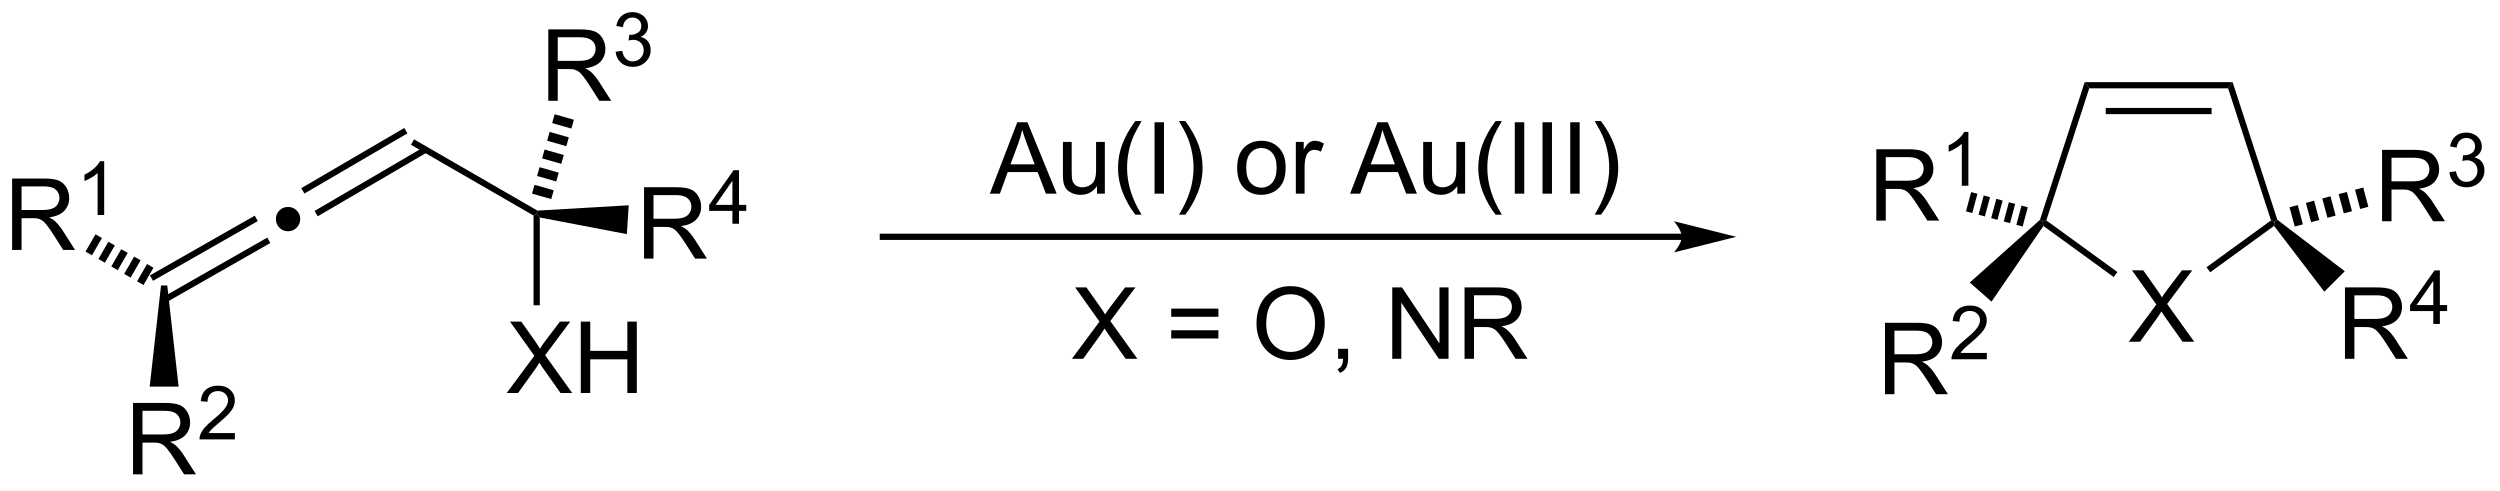 <?xml version="1.0" encoding="UTF-8"?>
<!DOCTYPE svg PUBLIC '-//W3C//DTD SVG 1.0//EN'
          'http://www.w3.org/TR/2001/REC-SVG-20010904/DTD/svg10.dtd'>
<svg stroke-dasharray="none" shape-rendering="auto" xmlns="http://www.w3.org/2000/svg" font-family="'Dialog'" text-rendering="auto" width="550" fill-opacity="1" color-interpolation="auto" color-rendering="auto" preserveAspectRatio="xMidYMid meet" font-size="12px" viewBox="0 0 550 108" fill="black" xmlns:xlink="http://www.w3.org/1999/xlink" stroke="black" image-rendering="auto" stroke-miterlimit="10" stroke-linecap="square" stroke-linejoin="miter" font-style="normal" stroke-width="1" height="108" stroke-dashoffset="0" font-weight="normal" stroke-opacity="1"
><!--Generated by the Batik Graphics2D SVG Generator--><defs id="genericDefs"
  /><g
  ><defs id="defs1"
    ><clipPath clipPathUnits="userSpaceOnUse" id="clipPath1"
      ><path d="M3.005 2.81 L208.966 2.81 L208.966 42.942 L3.005 42.942 L3.005 2.81 Z"
      /></clipPath
      ><clipPath clipPathUnits="userSpaceOnUse" id="clipPath2"
      ><path d="M6.491 10.435 L6.491 49.45 L206.726 49.45 L206.726 10.435 Z"
      /></clipPath
    ></defs
    ><g transform="scale(2.667,2.667) translate(-3.005,-2.81) matrix(1.029,0,0,1.029,-3.672,-7.923)"
    ><path d="M29.578 27.02 Q29.994 27.02 30.275 27.307 Q30.557 27.588 30.557 27.993 Q30.557 28.397 30.27 28.684 Q29.982 28.971 29.578 28.971 Q29.174 28.971 28.887 28.684 Q28.605 28.397 28.605 27.993 Q28.605 27.582 28.887 27.301 Q29.174 27.02 29.578 27.02 Z" stroke="none" clip-path="url(#clipPath2)"
    /></g
    ><g transform="matrix(2.743,0,0,2.743,-17.805,-28.622)"
    ><path d="M47.133 41.953 L49.346 38.969 L47.393 36.227 L48.297 36.227 L49.336 37.695 Q49.659 38.151 49.797 38.398 Q49.987 38.086 50.25 37.745 L51.401 36.227 L52.227 36.227 L50.214 38.925 L52.383 41.953 L51.445 41.953 L50.002 39.909 Q49.883 39.734 49.752 39.526 Q49.562 39.839 49.479 39.956 L48.042 41.953 L47.133 41.953 ZM53.073 41.953 L53.073 36.227 L53.831 36.227 L53.831 38.578 L56.807 38.578 L56.807 36.227 L57.565 36.227 L57.565 41.953 L56.807 41.953 L56.807 39.253 L53.831 39.253 L53.831 41.953 L53.073 41.953 Z" stroke="none" clip-path="url(#clipPath2)"
    /></g
    ><g transform="matrix(2.743,0,0,2.743,-17.805,-28.622)"
    ><path d="M17.161 48.478 L17.161 42.752 L19.7 42.752 Q20.466 42.752 20.864 42.905 Q21.263 43.059 21.5 43.45 Q21.739 43.84 21.739 44.314 Q21.739 44.923 21.343 45.343 Q20.95 45.759 20.125 45.871 Q20.427 46.017 20.583 46.158 Q20.914 46.463 21.211 46.918 L22.208 48.478 L21.255 48.478 L20.497 47.285 Q20.164 46.77 19.948 46.496 Q19.734 46.223 19.565 46.114 Q19.395 46.004 19.218 45.963 Q19.091 45.934 18.797 45.934 L17.919 45.934 L17.919 48.478 L17.161 48.478 ZM17.919 45.278 L19.547 45.278 Q20.067 45.278 20.359 45.171 Q20.653 45.064 20.804 44.827 Q20.958 44.59 20.958 44.314 Q20.958 43.908 20.661 43.648 Q20.367 43.384 19.731 43.384 L17.919 43.384 L17.919 45.278 Z" stroke="none" clip-path="url(#clipPath2)"
    /></g
    ><g transform="matrix(2.743,0,0,2.743,-17.805,-28.622)"
    ><path d="M25.33 45.17 L25.33 45.678 L22.49 45.678 Q22.484 45.487 22.552 45.311 Q22.66 45.022 22.898 44.741 Q23.138 44.459 23.59 44.09 Q24.289 43.516 24.535 43.18 Q24.781 42.844 24.781 42.545 Q24.781 42.233 24.556 42.018 Q24.334 41.801 23.972 41.801 Q23.591 41.801 23.363 42.03 Q23.134 42.258 23.133 42.663 L22.59 42.608 Q22.646 42.001 23.009 41.684 Q23.373 41.366 23.984 41.366 Q24.603 41.366 24.963 41.709 Q25.324 42.051 25.324 42.557 Q25.324 42.815 25.218 43.065 Q25.113 43.313 24.867 43.588 Q24.623 43.864 24.054 44.344 Q23.58 44.743 23.445 44.885 Q23.31 45.028 23.222 45.17 L25.33 45.17 Z" stroke="none" clip-path="url(#clipPath2)"
    /></g
    ><g transform="matrix(2.743,0,0,2.743,-17.805,-28.622)"
    ><path d="M7.464 30.478 L7.464 24.752 L10.003 24.752 Q10.768 24.752 11.167 24.905 Q11.565 25.059 11.802 25.45 Q12.042 25.84 12.042 26.314 Q12.042 26.924 11.646 27.343 Q11.253 27.759 10.427 27.871 Q10.729 28.017 10.886 28.158 Q11.216 28.463 11.513 28.918 L12.511 30.478 L11.557 30.478 L10.8 29.285 Q10.466 28.77 10.25 28.496 Q10.037 28.223 9.867 28.114 Q9.698 28.004 9.521 27.963 Q9.393 27.934 9.099 27.934 L8.221 27.934 L8.221 30.478 L7.464 30.478 ZM8.221 27.278 L9.849 27.278 Q10.37 27.278 10.662 27.171 Q10.956 27.064 11.107 26.827 Q11.261 26.59 11.261 26.314 Q11.261 25.908 10.964 25.648 Q10.669 25.384 10.034 25.384 L8.221 25.384 L8.221 27.278 Z" stroke="none" clip-path="url(#clipPath2)"
    /></g
    ><g transform="matrix(2.743,0,0,2.743,-17.805,-28.622)"
    ><path d="M14.847 27.678 L14.32 27.678 L14.32 24.317 Q14.128 24.498 13.82 24.68 Q13.511 24.862 13.265 24.954 L13.265 24.444 Q13.706 24.235 14.037 23.94 Q14.368 23.643 14.507 23.366 L14.847 23.366 L14.847 27.678 Z" stroke="none" clip-path="url(#clipPath2)"
    /></g
    ><g transform="matrix(2.743,0,0,2.743,-17.805,-28.622)"
    ><path d="M19.78 34.712 L28.172 29.926 L27.924 29.492 L19.532 34.278 ZM18.763 32.959 L27.168 28.166 L26.92 27.731 L18.515 32.524 Z" stroke="none" clip-path="url(#clipPath2)"
    /></g
    ><g transform="matrix(2.743,0,0,2.743,-17.805,-28.622)"
    ><path d="M31.971 27.783 L40.754 22.652 L40.502 22.221 L31.719 27.351 ZM30.906 25.958 L39.168 21.132 L38.916 20.7 L30.653 25.526 Z" stroke="none" clip-path="url(#clipPath2)"
    /></g
    ><g transform="matrix(2.743,0,0,2.743,-17.805,-28.622)"
    ><path d="M39.45 22.045 L39.7 21.612 L49.597 27.326 L49.534 27.578 L49.284 27.723 Z" stroke="none" clip-path="url(#clipPath2)"
    /></g
    ><g transform="matrix(2.743,0,0,2.743,-17.805,-28.622)"
    ><path d="M49.284 27.723 L49.534 27.578 L49.784 27.878 L49.784 34.919 L49.284 34.919 Z" stroke="none" clip-path="url(#clipPath2)"
    /></g
    ><g transform="matrix(2.743,0,0,2.743,-17.805,-28.622)"
    ><path d="M18 33.296 L17.484 32.998 L18.284 31.612 L18.8 31.91 ZM16.967 32.7 L16.45 32.401 L17.25 31.016 L17.767 31.314 ZM15.934 32.103 L15.417 31.805 L16.217 30.419 L16.734 30.717 ZM14.9 31.506 L14.384 31.208 L15.184 29.823 L15.7 30.121 ZM13.867 30.91 L13.351 30.611 L14.15 29.226 L14.667 29.524 Z" stroke="none" clip-path="url(#clipPath2)"
    /></g
    ><g transform="matrix(2.743,0,0,2.743,-17.805,-28.622)"
    ><path d="M85.88 25.968 L88.081 20.241 L88.898 20.241 L91.242 25.968 L90.377 25.968 L89.711 24.233 L87.315 24.233 L86.687 25.968 L85.88 25.968 ZM87.534 23.616 L89.476 23.616 L88.877 22.03 Q88.604 21.306 88.471 20.843 Q88.362 21.392 88.164 21.936 L87.534 23.616 ZM94.476 25.968 L94.476 25.358 Q93.992 26.061 93.159 26.061 Q92.791 26.061 92.474 25.921 Q92.156 25.78 92 25.567 Q91.846 25.353 91.784 25.046 Q91.742 24.837 91.742 24.39 L91.742 21.819 L92.445 21.819 L92.445 24.119 Q92.445 24.671 92.487 24.861 Q92.555 25.14 92.768 25.298 Q92.984 25.455 93.299 25.455 Q93.617 25.455 93.893 25.293 Q94.172 25.132 94.286 24.853 Q94.401 24.572 94.401 24.041 L94.401 21.819 L95.104 21.819 L95.104 25.968 L94.476 25.968 ZM97.551 27.653 Q96.967 26.918 96.564 25.934 Q96.163 24.947 96.163 23.892 Q96.163 22.962 96.465 22.111 Q96.816 21.124 97.551 20.142 L98.053 20.142 Q97.582 20.955 97.428 21.304 Q97.191 21.843 97.053 22.429 Q96.887 23.158 96.887 23.897 Q96.887 25.775 98.053 27.653 L97.551 27.653 ZM99.09 25.968 L99.09 20.241 L99.847 20.241 L99.847 25.968 L99.09 25.968 ZM101.555 27.653 L101.049 27.653 Q102.219 25.775 102.219 23.897 Q102.219 23.163 102.049 22.439 Q101.916 21.853 101.68 21.314 Q101.526 20.962 101.049 20.142 L101.555 20.142 Q102.289 21.124 102.641 22.111 Q102.94 22.962 102.94 23.892 Q102.94 24.947 102.536 25.934 Q102.133 26.918 101.555 27.653 ZM105.717 23.892 Q105.717 22.741 106.358 22.186 Q106.894 21.726 107.663 21.726 Q108.519 21.726 109.061 22.285 Q109.605 22.845 109.605 23.835 Q109.605 24.634 109.363 25.095 Q109.124 25.554 108.665 25.809 Q108.207 26.061 107.663 26.061 Q106.793 26.061 106.254 25.504 Q105.717 24.944 105.717 23.892 ZM106.441 23.892 Q106.441 24.689 106.788 25.087 Q107.137 25.483 107.663 25.483 Q108.186 25.483 108.532 25.085 Q108.881 24.686 108.881 23.869 Q108.881 23.101 108.532 22.705 Q108.183 22.306 107.663 22.306 Q107.137 22.306 106.788 22.702 Q106.441 23.095 106.441 23.892 ZM110.422 25.968 L110.422 21.819 L111.055 21.819 L111.055 22.447 Q111.297 22.007 111.5 21.866 Q111.706 21.726 111.953 21.726 Q112.307 21.726 112.674 21.952 L112.432 22.603 Q112.174 22.452 111.916 22.452 Q111.687 22.452 111.502 22.59 Q111.32 22.728 111.242 22.976 Q111.125 23.351 111.125 23.796 L111.125 25.968 L110.422 25.968 ZM114.775 25.968 L116.975 20.241 L117.793 20.241 L120.137 25.968 L119.272 25.968 L118.605 24.233 L116.21 24.233 L115.582 25.968 L114.775 25.968 ZM116.428 23.616 L118.371 23.616 L117.772 22.03 Q117.499 21.306 117.366 20.843 Q117.256 21.392 117.058 21.936 L116.428 23.616 ZM123.371 25.968 L123.371 25.358 Q122.887 26.061 122.053 26.061 Q121.686 26.061 121.368 25.921 Q121.051 25.78 120.894 25.567 Q120.741 25.353 120.678 25.046 Q120.637 24.837 120.637 24.39 L120.637 21.819 L121.34 21.819 L121.34 24.119 Q121.34 24.671 121.381 24.861 Q121.449 25.14 121.663 25.298 Q121.879 25.455 122.194 25.455 Q122.512 25.455 122.788 25.293 Q123.066 25.132 123.181 24.853 Q123.295 24.572 123.295 24.041 L123.295 21.819 L123.999 21.819 L123.999 25.968 L123.371 25.968 ZM126.445 27.653 Q125.862 26.918 125.458 25.934 Q125.057 24.947 125.057 23.892 Q125.057 22.962 125.359 22.111 Q125.711 21.124 126.445 20.142 L126.948 20.142 Q126.476 20.955 126.323 21.304 Q126.086 21.843 125.948 22.429 Q125.781 23.158 125.781 23.897 Q125.781 25.775 126.948 27.653 L126.445 27.653 ZM127.984 25.968 L127.984 20.241 L128.742 20.241 L128.742 25.968 L127.984 25.968 ZM130.207 25.968 L130.207 20.241 L130.965 20.241 L130.965 25.968 L130.207 25.968 ZM132.43 25.968 L132.43 20.241 L133.187 20.241 L133.187 25.968 L132.43 25.968 ZM134.894 27.653 L134.389 27.653 Q135.559 25.775 135.559 23.897 Q135.559 23.163 135.389 22.439 Q135.256 21.853 135.019 21.314 Q134.866 20.962 134.389 20.142 L134.894 20.142 Q135.629 21.124 135.98 22.111 Q136.28 22.962 136.28 23.892 Q136.28 24.947 135.876 25.934 Q135.472 26.918 134.894 27.653 Z" stroke="none" clip-path="url(#clipPath2)"
    /></g
    ><g transform="matrix(2.743,0,0,2.743,-17.805,-28.622)"
    ><path d="M92.462 39.211 L94.675 36.227 L92.722 33.485 L93.626 33.485 L94.665 34.953 Q94.988 35.409 95.126 35.657 Q95.316 35.344 95.579 35.003 L96.73 33.485 L97.556 33.485 L95.543 36.183 L97.712 39.211 L96.774 39.211 L95.332 37.167 Q95.212 36.992 95.082 36.784 Q94.891 37.097 94.808 37.214 L93.371 39.211 L92.462 39.211 ZM104.211 35.844 L100.429 35.844 L100.429 35.188 L104.211 35.188 L104.211 35.844 ZM104.211 37.581 L100.429 37.581 L100.429 36.925 L104.211 36.925 L104.211 37.581 ZM107.266 36.422 Q107.266 34.995 108.032 34.191 Q108.798 33.383 110.009 33.383 Q110.8 33.383 111.436 33.763 Q112.074 34.141 112.407 34.818 Q112.743 35.495 112.743 36.355 Q112.743 37.227 112.391 37.914 Q112.04 38.602 111.394 38.956 Q110.751 39.31 110.004 39.31 Q109.196 39.31 108.558 38.92 Q107.923 38.526 107.595 37.852 Q107.266 37.175 107.266 36.422 ZM108.048 36.433 Q108.048 37.469 108.603 38.066 Q109.16 38.659 110.001 38.659 Q110.855 38.659 111.407 38.058 Q111.962 37.456 111.962 36.352 Q111.962 35.651 111.725 35.131 Q111.488 34.61 111.032 34.323 Q110.579 34.034 110.011 34.034 Q109.207 34.034 108.626 34.589 Q108.048 35.141 108.048 36.433 ZM113.812 39.211 L113.812 38.409 L114.614 38.409 L114.614 39.211 Q114.614 39.654 114.458 39.925 Q114.302 40.196 113.961 40.344 L113.765 40.045 Q113.989 39.946 114.093 39.756 Q114.2 39.568 114.211 39.211 L113.812 39.211 ZM118.156 39.211 L118.156 33.485 L118.934 33.485 L121.942 37.98 L121.942 33.485 L122.669 33.485 L122.669 39.211 L121.89 39.211 L118.882 34.711 L118.882 39.211 L118.156 39.211 ZM123.954 39.211 L123.954 33.485 L126.493 33.485 Q127.259 33.485 127.657 33.638 Q128.056 33.792 128.293 34.183 Q128.532 34.573 128.532 35.047 Q128.532 35.657 128.136 36.076 Q127.743 36.492 126.918 36.605 Q127.22 36.75 127.376 36.891 Q127.707 37.196 128.004 37.651 L129.001 39.211 L128.048 39.211 L127.29 38.019 Q126.957 37.503 126.74 37.23 Q126.527 36.956 126.358 36.847 Q126.188 36.737 126.011 36.696 Q125.884 36.667 125.59 36.667 L124.712 36.667 L124.712 39.211 L123.954 39.211 ZM124.712 36.011 L126.34 36.011 Q126.86 36.011 127.152 35.904 Q127.446 35.797 127.597 35.56 Q127.751 35.323 127.751 35.047 Q127.751 34.641 127.454 34.381 Q127.16 34.117 126.524 34.117 L124.712 34.117 L124.712 36.011 Z" stroke="none" clip-path="url(#clipPath2)"
    /></g
    ><g transform="matrix(2.743,0,0,2.743,-17.805,-28.622)"
    ><path d="M19.406 33.328 L19.906 33.328 L20.816 41.444 L18.496 41.444 Z" stroke="none" clip-path="url(#clipPath2)"
    /></g
    ><g transform="matrix(2.743,0,0,2.743,-17.805,-28.622)"
    ><path d="M141.374 29.178 L77.3 29.178 L77.05 29.178 L77.05 29.678 L77.3 29.678 L141.374 29.678 L141.624 29.678 L141.624 29.178 L141.374 29.178 ZM145.749 29.428 L140.749 28.178 C140.749 28.178 141.374 28.881 141.374 29.428 C141.374 29.975 140.749 30.678 140.749 30.678 Z" stroke="none" clip-path="url(#clipPath2)"
    /></g
    ><g transform="matrix(2.743,0,0,2.743,-17.805,-28.622)"
    ><path d="M58.147 31.178 L58.147 25.451 L60.686 25.451 Q61.452 25.451 61.85 25.605 Q62.249 25.759 62.486 26.149 Q62.725 26.54 62.725 27.014 Q62.725 27.623 62.33 28.043 Q61.936 28.459 61.111 28.571 Q61.413 28.717 61.569 28.858 Q61.9 29.162 62.197 29.618 L63.194 31.178 L62.241 31.178 L61.483 29.985 Q61.15 29.47 60.934 29.196 Q60.72 28.923 60.551 28.813 Q60.382 28.704 60.205 28.662 Q60.077 28.634 59.783 28.634 L58.905 28.634 L58.905 31.178 L58.147 31.178 ZM58.905 27.977 L60.533 27.977 Q61.053 27.977 61.345 27.871 Q61.639 27.764 61.79 27.527 Q61.944 27.29 61.944 27.014 Q61.944 26.608 61.647 26.347 Q61.353 26.084 60.718 26.084 L58.905 26.084 L58.905 27.977 Z" stroke="none" clip-path="url(#clipPath2)"
    /></g
    ><g transform="matrix(2.743,0,0,2.743,-17.805,-28.622)"
    ><path d="M65.234 28.378 L65.234 27.349 L63.37 27.349 L63.37 26.866 L65.331 24.083 L65.761 24.083 L65.761 26.866 L66.341 26.866 L66.341 27.349 L65.761 27.349 L65.761 28.378 L65.234 28.378 ZM65.234 26.866 L65.234 24.929 L63.89 26.866 L65.234 26.866 Z" stroke="none" clip-path="url(#clipPath2)"
    /></g
    ><g transform="matrix(2.743,0,0,2.743,-17.805,-28.622)"
    ><path d="M50.466 18.519 L50.466 12.793 L53.005 12.793 Q53.77 12.793 54.169 12.947 Q54.567 13.1 54.804 13.491 Q55.044 13.881 55.044 14.355 Q55.044 14.965 54.648 15.384 Q54.255 15.801 53.429 15.913 Q53.731 16.058 53.888 16.199 Q54.218 16.504 54.515 16.959 L55.513 18.519 L54.56 18.519 L53.802 17.327 Q53.468 16.811 53.252 16.538 Q53.039 16.264 52.87 16.155 Q52.7 16.045 52.523 16.004 Q52.395 15.975 52.101 15.975 L51.224 15.975 L51.224 18.519 L50.466 18.519 ZM51.224 15.319 L52.851 15.319 Q53.372 15.319 53.664 15.212 Q53.958 15.105 54.109 14.868 Q54.263 14.631 54.263 14.355 Q54.263 13.949 53.966 13.689 Q53.672 13.426 53.036 13.426 L51.224 13.426 L51.224 15.319 Z" stroke="none" clip-path="url(#clipPath2)"
    /></g
    ><g transform="matrix(2.743,0,0,2.743,-17.805,-28.622)"
    ><path d="M55.865 14.585 L56.392 14.514 Q56.484 14.963 56.701 15.161 Q56.919 15.358 57.234 15.358 Q57.605 15.358 57.861 15.1 Q58.119 14.842 58.119 14.462 Q58.119 14.098 57.88 13.864 Q57.644 13.628 57.277 13.628 Q57.129 13.628 56.906 13.686 L56.965 13.223 Q57.017 13.229 57.048 13.229 Q57.386 13.229 57.656 13.053 Q57.925 12.878 57.925 12.51 Q57.925 12.221 57.728 12.032 Q57.533 11.841 57.222 11.841 Q56.914 11.841 56.709 12.034 Q56.504 12.227 56.445 12.614 L55.918 12.52 Q56.015 11.989 56.357 11.698 Q56.701 11.407 57.211 11.407 Q57.562 11.407 57.857 11.557 Q58.154 11.708 58.31 11.969 Q58.466 12.229 58.466 12.522 Q58.466 12.801 58.316 13.03 Q58.168 13.258 57.875 13.393 Q58.255 13.481 58.466 13.758 Q58.677 14.034 58.677 14.45 Q58.677 15.012 58.267 15.405 Q57.857 15.796 57.23 15.796 Q56.666 15.796 56.291 15.46 Q55.918 15.122 55.865 14.585 Z" stroke="none" clip-path="url(#clipPath2)"
    /></g
    ><g transform="matrix(2.743,0,0,2.743,-17.805,-28.622)"
    ><path d="M49.784 27.878 L49.534 27.578 L49.597 27.326 L56.917 26.898 L56.767 29.213 Z" stroke="none" clip-path="url(#clipPath2)"
    /></g
    ><g transform="matrix(2.743,0,0,2.743,-17.805,-28.622)"
    ><path d="M52.517 20.039 L52.315 20.746 L50.777 20.307 L50.978 19.6 ZM52.114 21.453 L51.912 22.16 L50.373 21.721 L50.575 21.014 ZM51.71 22.868 L51.508 23.575 L49.97 23.136 L50.171 22.428 ZM51.306 24.282 L51.105 24.989 L49.566 24.55 L49.768 23.843 ZM50.903 25.696 L50.701 26.403 L49.162 25.964 L49.364 25.257 Z" stroke="none" clip-path="url(#clipPath2)"
    /></g
    ><g transform="matrix(2.743,0,0,2.743,-17.805,-28.622)"
    ><path d="M177.224 37.841 L179.438 34.857 L177.484 32.115 L178.388 32.115 L179.427 33.584 Q179.75 34.039 179.888 34.287 Q180.078 33.974 180.341 33.633 L181.492 32.115 L182.318 32.115 L180.305 34.813 L182.474 37.841 L181.536 37.841 L180.094 35.797 Q179.974 35.623 179.844 35.414 Q179.654 35.727 179.57 35.844 L178.133 37.841 L177.224 37.841 Z" stroke="none" clip-path="url(#clipPath2)"
    /></g
    ><g transform="matrix(2.743,0,0,2.743,-17.805,-28.622)"
    ><path d="M185.557 17.02 L185.193 17.52 L174.057 17.52 L173.693 17.02 ZM183.871 19.09 L175.379 19.09 L175.379 19.59 L183.871 19.59 Z" stroke="none" clip-path="url(#clipPath2)"
    /></g
    ><g transform="matrix(2.743,0,0,2.743,-17.805,-28.622)"
    ><path d="M173.693 17.02 L174.057 17.52 L170.615 28.111 L170.321 28.207 L170.103 28.069 Z" stroke="none" clip-path="url(#clipPath2)"
    /></g
    ><g transform="matrix(2.743,0,0,2.743,-17.805,-28.622)"
    ><path d="M170.381 28.559 L170.321 28.207 L170.615 28.111 L176.314 32.252 L176.02 32.656 Z" stroke="none" clip-path="url(#clipPath2)"
    /></g
    ><g transform="matrix(2.743,0,0,2.743,-17.805,-28.622)"
    ><path d="M183.758 32.273 L183.464 31.868 L188.635 28.111 L188.929 28.207 L188.88 28.551 Z" stroke="none" clip-path="url(#clipPath2)"
    /></g
    ><g transform="matrix(2.743,0,0,2.743,-17.805,-28.622)"
    ><path d="M189.143 28.059 L188.929 28.207 L188.635 28.111 L185.193 17.52 L185.557 17.02 Z" stroke="none" clip-path="url(#clipPath2)"
    /></g
    ><g transform="matrix(2.743,0,0,2.743,-17.805,-28.622)"
    ><path d="M194.566 39.214 L194.566 33.487 L197.105 33.487 Q197.87 33.487 198.269 33.641 Q198.667 33.794 198.904 34.185 Q199.144 34.575 199.144 35.049 Q199.144 35.659 198.748 36.078 Q198.355 36.495 197.529 36.607 Q197.831 36.753 197.988 36.893 Q198.318 37.198 198.615 37.654 L199.613 39.214 L198.659 39.214 L197.901 38.021 Q197.568 37.505 197.352 37.232 Q197.138 36.958 196.969 36.849 Q196.8 36.739 196.623 36.698 Q196.495 36.669 196.201 36.669 L195.323 36.669 L195.323 39.214 L194.566 39.214 ZM195.323 36.013 L196.951 36.013 Q197.472 36.013 197.763 35.906 Q198.058 35.799 198.209 35.562 Q198.363 35.325 198.363 35.049 Q198.363 34.643 198.066 34.383 Q197.771 34.12 197.136 34.12 L195.323 34.12 L195.323 36.013 Z" stroke="none" clip-path="url(#clipPath2)"
    /></g
    ><g transform="matrix(2.743,0,0,2.743,-17.805,-28.622)"
    ><path d="M201.652 36.413 L201.652 35.384 L199.789 35.384 L199.789 34.902 L201.75 32.119 L202.179 32.119 L202.179 34.902 L202.76 34.902 L202.76 35.384 L202.179 35.384 L202.179 36.413 L201.652 36.413 ZM201.652 34.902 L201.652 32.964 L200.308 34.902 L201.652 34.902 Z" stroke="none" clip-path="url(#clipPath2)"
    /></g
    ><g transform="matrix(2.743,0,0,2.743,-17.805,-28.622)"
    ><path d="M197.542 28.18 L197.542 22.454 L200.081 22.454 Q200.847 22.454 201.245 22.608 Q201.644 22.761 201.881 23.152 Q202.12 23.542 202.12 24.016 Q202.12 24.626 201.724 25.045 Q201.331 25.462 200.506 25.574 Q200.808 25.72 200.964 25.86 Q201.295 26.165 201.591 26.62 L202.589 28.18 L201.636 28.18 L200.878 26.988 Q200.545 26.472 200.328 26.199 Q200.115 25.925 199.946 25.816 Q199.776 25.706 199.599 25.665 Q199.472 25.636 199.177 25.636 L198.3 25.636 L198.3 28.18 L197.542 28.18 ZM198.3 24.98 L199.927 24.98 Q200.448 24.98 200.74 24.873 Q201.034 24.766 201.185 24.529 Q201.339 24.292 201.339 24.016 Q201.339 23.61 201.042 23.35 Q200.748 23.087 200.112 23.087 L198.3 23.087 L198.3 24.98 Z" stroke="none" clip-path="url(#clipPath2)"
    /></g
    ><g transform="matrix(2.743,0,0,2.743,-17.805,-28.622)"
    ><path d="M202.941 24.246 L203.468 24.175 Q203.56 24.625 203.777 24.822 Q203.996 25.019 204.31 25.019 Q204.681 25.019 204.937 24.761 Q205.195 24.503 205.195 24.123 Q205.195 23.759 204.957 23.525 Q204.72 23.289 204.353 23.289 Q204.205 23.289 203.982 23.347 L204.041 22.884 Q204.093 22.89 204.125 22.89 Q204.463 22.89 204.732 22.714 Q205.002 22.539 205.002 22.171 Q205.002 21.882 204.804 21.693 Q204.609 21.502 204.298 21.502 Q203.99 21.502 203.785 21.695 Q203.58 21.888 203.521 22.275 L202.994 22.181 Q203.091 21.65 203.433 21.359 Q203.777 21.068 204.287 21.068 Q204.638 21.068 204.933 21.218 Q205.23 21.369 205.386 21.63 Q205.543 21.89 205.543 22.183 Q205.543 22.462 205.392 22.691 Q205.244 22.919 204.951 23.054 Q205.332 23.142 205.543 23.419 Q205.754 23.695 205.754 24.111 Q205.754 24.673 205.343 25.066 Q204.933 25.457 204.306 25.457 Q203.742 25.457 203.367 25.121 Q202.994 24.783 202.941 24.246 Z" stroke="none" clip-path="url(#clipPath2)"
    /></g
    ><g transform="matrix(2.743,0,0,2.743,-17.805,-28.622)"
    ><path d="M188.88 28.551 L188.929 28.207 L189.143 28.059 L194.551 32.189 L192.911 33.829 Z" stroke="none" clip-path="url(#clipPath2)"
    /></g
    ><g transform="matrix(2.743,0,0,2.743,-17.805,-28.622)"
    ><path d="M196.444 27.021 L195.787 27.197 L195.373 25.652 L196.03 25.476 ZM195.131 27.373 L194.475 27.549 L194.061 26.003 L194.717 25.828 ZM193.818 27.725 L193.162 27.901 L192.748 26.355 L193.404 26.179 ZM192.506 28.077 L191.849 28.253 L191.435 26.707 L192.091 26.531 ZM191.193 28.428 L190.536 28.604 L190.122 27.059 L190.779 26.883 Z" stroke="none" clip-path="url(#clipPath2)"
    /></g
    ><g transform="matrix(2.743,0,0,2.743,-17.805,-28.622)"
    ><path d="M156.98 28.13 L156.98 22.404 L159.519 22.404 Q160.285 22.404 160.683 22.558 Q161.082 22.711 161.319 23.102 Q161.558 23.492 161.558 23.966 Q161.558 24.576 161.162 24.995 Q160.769 25.412 159.944 25.524 Q160.246 25.669 160.402 25.81 Q160.733 26.115 161.03 26.57 L162.027 28.13 L161.074 28.13 L160.316 26.938 Q159.983 26.422 159.767 26.149 Q159.553 25.875 159.384 25.766 Q159.214 25.656 159.037 25.615 Q158.91 25.586 158.615 25.586 L157.738 25.586 L157.738 28.13 L156.98 28.13 ZM157.738 24.93 L159.365 24.93 Q159.886 24.93 160.178 24.823 Q160.472 24.716 160.623 24.479 Q160.777 24.242 160.777 23.966 Q160.777 23.56 160.48 23.3 Q160.186 23.037 159.55 23.037 L157.738 23.037 L157.738 24.93 Z" stroke="none" clip-path="url(#clipPath2)"
    /></g
    ><g transform="matrix(2.743,0,0,2.743,-17.805,-28.622)"
    ><path d="M164.363 25.33 L163.836 25.33 L163.836 21.969 Q163.645 22.151 163.336 22.332 Q163.028 22.514 162.781 22.606 L162.781 22.096 Q163.223 21.887 163.553 21.592 Q163.885 21.295 164.024 21.018 L164.363 21.018 L164.363 25.33 Z" stroke="none" clip-path="url(#clipPath2)"
    /></g
    ><g transform="matrix(2.743,0,0,2.743,-17.805,-28.622)"
    ><path d="M157.675 42.051 L157.675 36.324 L160.214 36.324 Q160.98 36.324 161.378 36.478 Q161.777 36.632 162.014 37.022 Q162.253 37.413 162.253 37.887 Q162.253 38.496 161.857 38.916 Q161.464 39.332 160.639 39.444 Q160.941 39.59 161.097 39.731 Q161.428 40.035 161.725 40.491 L162.722 42.051 L161.769 42.051 L161.011 40.858 Q160.678 40.343 160.462 40.069 Q160.248 39.796 160.079 39.686 Q159.91 39.577 159.732 39.535 Q159.605 39.507 159.311 39.507 L158.433 39.507 L158.433 42.051 L157.675 42.051 ZM158.433 38.85 L160.061 38.85 Q160.582 38.85 160.873 38.744 Q161.167 38.637 161.318 38.4 Q161.472 38.163 161.472 37.887 Q161.472 37.481 161.175 37.22 Q160.881 36.957 160.245 36.957 L158.433 36.957 L158.433 38.85 Z" stroke="none" clip-path="url(#clipPath2)"
    /></g
    ><g transform="matrix(2.743,0,0,2.743,-17.805,-28.622)"
    ><path d="M165.844 38.743 L165.844 39.251 L163.004 39.251 Q162.998 39.06 163.066 38.884 Q163.174 38.595 163.412 38.313 Q163.652 38.032 164.103 37.663 Q164.803 37.089 165.049 36.753 Q165.295 36.417 165.295 36.118 Q165.295 35.806 165.07 35.591 Q164.848 35.374 164.486 35.374 Q164.106 35.374 163.877 35.603 Q163.649 35.831 163.647 36.235 L163.103 36.181 Q163.16 35.573 163.524 35.257 Q163.887 34.938 164.498 34.938 Q165.117 34.938 165.477 35.282 Q165.838 35.624 165.838 36.13 Q165.838 36.388 165.732 36.638 Q165.627 36.886 165.381 37.161 Q165.137 37.437 164.568 37.917 Q164.094 38.316 163.959 38.458 Q163.824 38.601 163.736 38.743 L165.844 38.743 Z" stroke="none" clip-path="url(#clipPath2)"
    /></g
    ><g transform="matrix(2.743,0,0,2.743,-17.805,-28.622)"
    ><path d="M168.714 28.604 L168.209 28.469 L168.623 26.924 L169.128 27.059 ZM167.704 28.334 L167.199 28.198 L167.613 26.653 L168.118 26.788 ZM166.695 28.063 L166.19 27.928 L166.604 26.383 L167.109 26.518 ZM165.685 27.793 L165.18 27.657 L165.594 26.112 L166.099 26.247 ZM164.675 27.522 L164.171 27.387 L164.585 25.841 L165.089 25.977 Z" stroke="none" clip-path="url(#clipPath2)"
    /></g
    ><g transform="matrix(2.743,0,0,2.743,-17.805,-28.622)"
    ><path d="M166.218 34.626 L164.476 33.093 L170.103 28.069 L170.321 28.207 L170.381 28.559 Z" stroke="none" clip-path="url(#clipPath2)"
    /></g
  ></g
></svg
>
